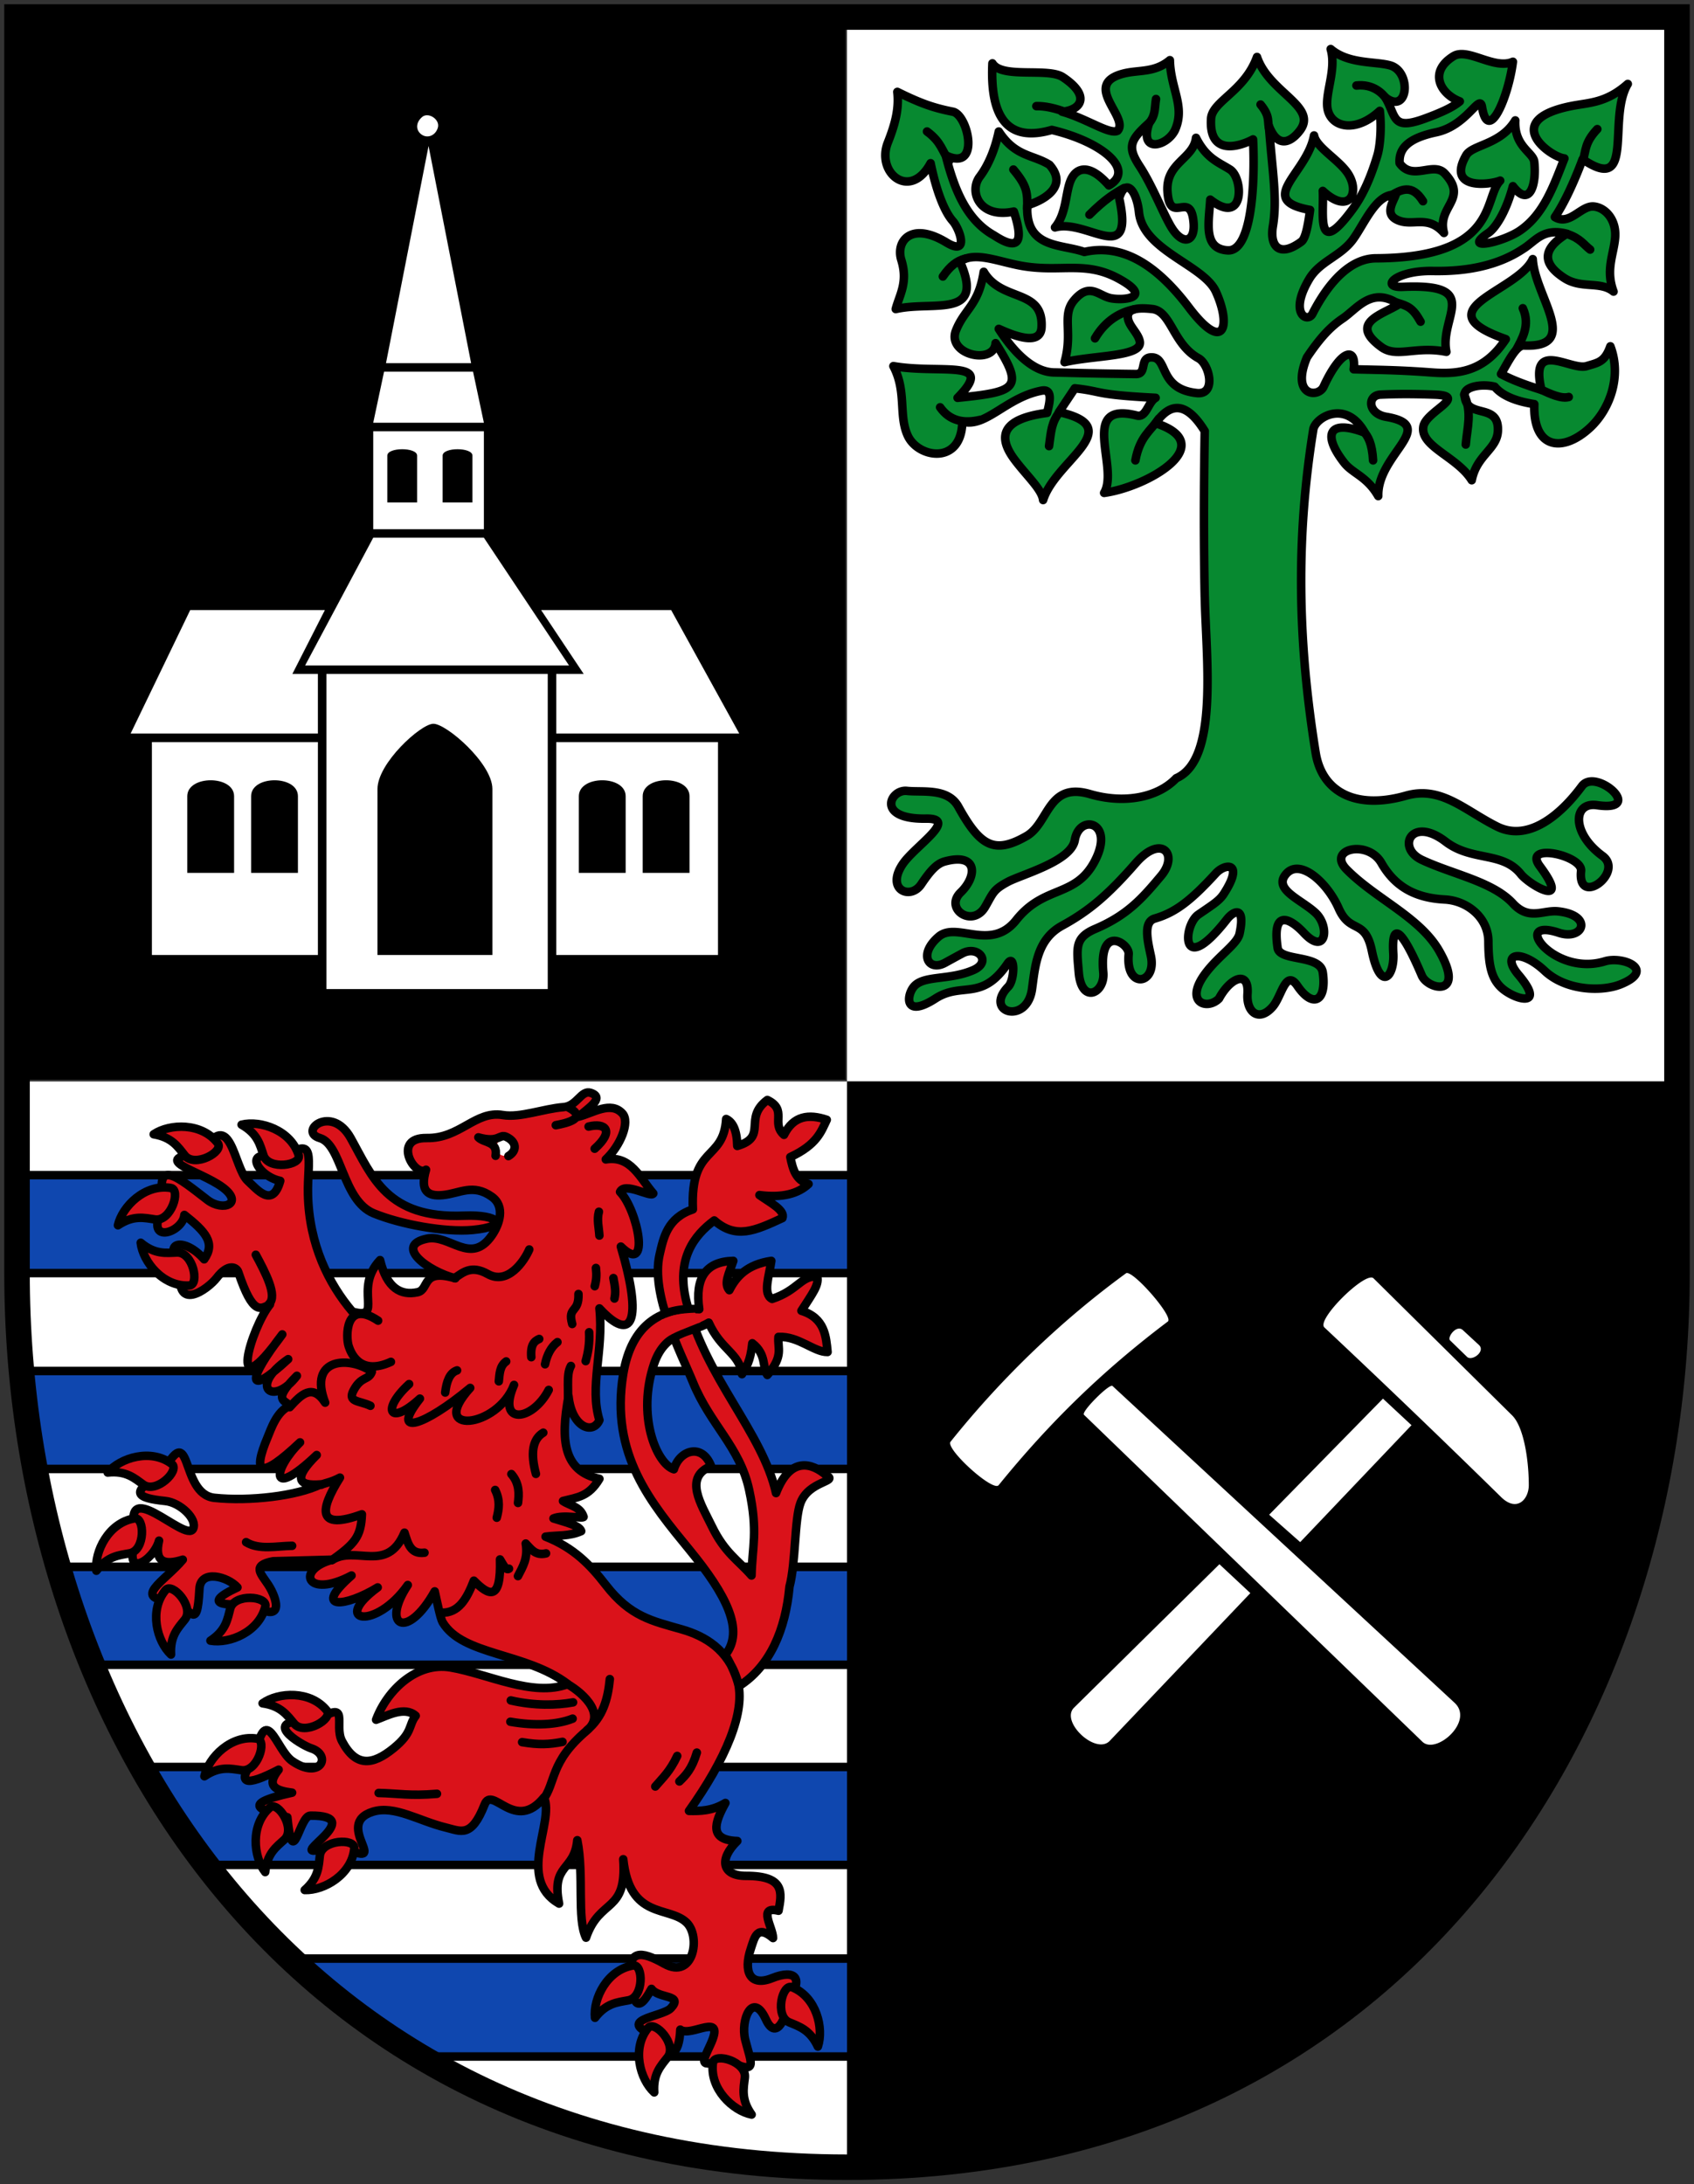 <?xml version="1.0" encoding="UTF-8"?> <svg xmlns="http://www.w3.org/2000/svg" width="398" height="513"><rect width="100%" height="100%" fill="#333333" stroke="none"/><path d="M3.628 3.57h195v250h-195z"></path><path d="M201 6h195v250H201Z" style="fill:#fff" transform="translate(-2 -2)"></path><path d="M199 254h195c0 50 4.537 109.82-35 170-39.537 60.18-105 85-160 85z"></path><path d="M201 256H6c0 50-4.537 109.82 35 170 39.537 60.18 105 85 160 85z" style="fill:#fff" transform="translate(-2 -2)"></path><path style="fill:#078930;stroke:#000;stroke-width:2;stroke-linecap:round;stroke-linejoin:round" d="M285.05 142.15c-.244-11.503-.252-24.422 0-38.903-4.386-7.09-8.146-6.665-11.541-1.861 15.228 4.99-1.801 14.952-12.1 16.38 3.583-5.913-6.06-21.641 7.647-18.18 2.281.619 2.64-3.124 4.452-4.153-14.667-.745-12.161-1.489-18.986-2.234l-3.723 5.584c16.381 3.63-.937 11.462-3.723 20.662-.277-2.512-3.881-5.719-6.701-9.493-4.206-5.63-2.792-9.617 7.632-10.982.72-2.726 1.334-5.714-1.303-5.212-8.325 1.584-13.1 8.792-18.614 7.259-.154 10.232-10.284 8.627-12.773 3.396-2.269-4.771-.24-10.417-3.421-16.425 11.1 1.941 24.316-1.889 15.08 7.446 13.818-1.434 15.81-2.109 8.935-12.844-.391 5.238-11.554 2.724-9.307-2.978 1.985-5.04 5.312-5.889 6.515-13.774 4.243 7.239 14.06 3.788 13.588 13.03-.218 4.222-5.759 2.32-10.05.372 3.847 6.01 8.438 10.273 13.216 10.238 6.222.155 9.632.252 18.986.372 2.827.036.641-4.118 3.909-3.909 3.668.235 1.488 7.435 10.424 8.376 4.632.488 3-6.754.372-8.19-5.969-3.258-6.41-11.03-10.796-11.541-3.154-.368-5.854-.187-5.793 1.862.06 2.01 2.452 3.737 2.814 5.77.644 3.609-10.558 3.176-17.683 4.84 2.01-7.05-.732-10.977 2.234-14.519 3.528-4.214 5.668-1.246 8.376-.558 2.646.672 10.674.198 2.234-4.467-7.793-4.308-13.472-1.566-22.337-2.978-5.906-.941-11.404-3.641-15.08-1.117 6.067 13.679-6.371 9.133-15.08 11.168.86-3.309 2.954-6.248 1.303-11.541-1.345-4.31 2.254-9.162 10.61-4.095 5.528 3.352 3.041-3.282 1.489-5.03-2.104-2.364-3.977-7.553-5.212-13.588-4.814 8.909-12.884 2.296-10.05-4.84 1.829-4.609 2.66-8.137 2.234-11.913 5.662 2.808 8.715 3.802 13.03 4.653 3.658.721 6.581 14.314-1.675 10.238 2.034 8.02 4.895 15.208 11.355 18.8 4.798 3.147 7.478 2.905 4.654-5.584-8.141 1.731-10.601-4.752-8-8.19 1.889-2.501 3.528-6.157 4.467-10.61 3.971 6.01 7.942 5.344 11.913 7.818 4.725 5.356-2.029 8.588-5.212 9.493-.491 10.268 7.896 9.02 13.402 10.982 8.462-1.918 16.486 2.352 24.57 13.03 8.322 10.993 9.997 4.276 6.329-3.723-2.881-6.283-17.11-9.622-18.06-18.614-.533-5.05-3.102-8.322-4.654-3.351 3.65 16.499-7.545 4.767-15.08 6.887 2.783-3.329 2.421-8.323 3.766-11.235 1.355-2.932 4.422-3.752 8.892 1.369 6.165-3.484-1.147-10.1-13.402-13.03-9.784 2.85-14.6-2.106-13.96-15.636 2.204 3.666 13.04.937 16.522 3.229 6.58 4.328 4.406 7.756-.142 8.126 5.792 1.635 11.181 5.473 13.03 4.467 2.817-3.143-8.515-10.826 1.303-13.402 3.633-.953 7.322-.115 10.982-3.164.165 6.68 3.586 10.766 1.303 16.194-1.679 3.992-8.768 5.982-6.143-1.489-4.607 4.121-5.203 5.699-2.234 10.238 3 4.591 5.526 11.197 7.446 14.333 2.641 4.315 5.533 3.454 5.212-.931-.607-8.282-5.576.757-6.143-7.446-.473-6.845 6.104-7.681 6.701-12.658 2.448 4.884 5.358 5.748 8 7.446 3.138 2.01 3.496 13.427-4.653 7.07-.342 5.427-1.715 11.56 4.095 11.913 5.663.344 6.474-15.813 5.956-26.06-3.358 1.769-10.375 3.866-9.865-4.84.243-4.144 7.883-6.432 10.796-14.519 2.792 8.376 14.424 11.611 10.05 17.311-2.137 2.786-5.178 4.206-7.259-1.117.858 11.22 2.02 17.08.931 23.64-.726 4.385 1.353 7.485 6.701 3.537.976-.721 1.564-3.77 2.048-7.446-12.958-2.34-.653-8.545.931-17.497.494 2.85 6.06 5.81 8.092 9.14 2.748 4.5.051 9.528-6.04 3.89.33 5.04-1.767 16.216 7.01 4.293 1.909-2.592 3.929-6.323 5.831-12.669.583-1.944 1.028-6.187.558-10.424-5.638 5.19-11.06 3.897-12.168-.007-1.032-3.62 2.107-9.485.627-14.512 4.205 3.585 10.519 2.85 13.982 3.84 5.097 1.458 4.278 11.729-1.138 7.515 2.619 4.431 1.433 7.825 9.121 5.03 4.849-1.766 6.931-2.922 8.376-4.095-4.551-1.737-7.466-6.912-1.489-10.61 3.349-2.072 9.542 3.248 13.96 1.303-1.089 8.496-5.81 19.358-7.259 10.61-.545-3.289-3.463 4.408-10.796 5.956-6.543 1.382-8.807 3.821-8.562 7.259 3.03 4.269 7.922-.474 10.61 2.42 5.671 6.105-1.947 7.685-.186 13.96-3.851-4.335-7.253-1.465-10.796-2.978-3.234-1.381-1.235-4.094-.558-5.956-4.506-.476-7.295 6.722-10.02 10.449-2.908 3.982-7.772 5.099-10.272 9.282-4.905 8.207-.398 10.424.745 8.19 3.942-7.703 9.08-13 14.891-13.03 29.06-.137 25.23-14.281 29.22-18.242-2.358.973-12.726 2.31-8-5.956 1.431-2.504 8.128-2.471 11.541-8.19-.312 6.12 4.204 7.498 4.453 9.693.591 5.206-.985 11-5.01 5.756-1.638 6.148-4.11 9.848-5.77 10.982-6.463 4.414 3.413 2.204 7.446-.558 5.499-3.768 7.798-10.226 10.424-16.939-3.215-.278-15.181-8.887 1.489-12.285 4.237-.864 8.223-.626 13.402-5.212-4.903 8.154 1.858 26.15-10.61 17.683-2.041 5.453-4.371 10.447-6.515 13.588 3.472 2.103 6.119-2.741 9.111-2.489 2.713.229 5.384 3.077 5.04 7.329-.321 3.914-2.297 7.56-.372 12.658-3.101-2.544-7.505-.565-11.541-3.164-6.785-4.37-3.408-7.947.558-10.424-5.644-1.425-7.341 1.756-10.238 3.537-5.951 3.982-13.292 5.358-21.22 5.212-8.84-.163-12.584 3.968-7.07 3.723 18.884-.839 8.529 7.07 10.238 15.263-7.197-1.458-11.657 1.515-15.263-1.117-7.796-5.69.098-7.558 4.095-10.05-6.33-4.305-9.78 1.036-13.216 3.351-2.844 1.916-5.265 4.486-8.376 9.121-3.84 9.153 2.666 9.583 3.909 6.887 4.157-9.02 7.764-9.368 7.07-4.095 5.562.162 9.931.125 18.242.745 6.109.456 12.362.016 17.497-7.818-19.918-7 2.854-11.158 6.329-18.8.484 8.773 11.618 20.951-2.234 20.289-1.737.139-3.475 3.727-5.212 6.701 2.01 1.049 4.533 2.183 9.493 3.723-2.903-12.12 6.899-4.454 10.61-5.584 2.716-.827 4.252-.921 5.584-4.653 2.7 7.07-.118 14.834-4.84 19.17-6.351 5.835-13.359 5.04-13.03-5.584-4.264-.668-7.523-1.939-9.307-4.095-2.854-.745-7.14-.08-7.07 1.861.208 6.02 8.163 1.612 7.818 8.562-.213 4.296-4.995 5.652-6.143 11.541-3.421-5.543-12.239-7.924-11.355-12.658.664-3.557 10.731-7.176 2.606-7.446-2.987-.099-7.197-.248-12.658 0-3.156.121-3.1 4.462 1.303 5.212 12.469 2.125-2.127 8.777-1.861 18.614-2.668-4.649-6.03-5.287-8-7.818-5.129-6.566-3.746-10.347 4.84-7.07-4.445-7.933-11.641-3.579-12.1-.745-4.141 25.648-3.626 50.09.558 75.945 1.488 9.194 9.415 13.42 21.22 10.05 8.269-2.359 13.791 3.469 21.406 7.259 7.19 3.58 14.707-2.449 19.917-9.493 3.307-4.47 15.13 6.159 3.537 4.467-5.676-.828-6 6.578 1.303 11.913 5.25 3.834-5.923 12.203-5.03 3.537.38-3.673-13.893-6.783-9.679-1.117 7.488 10.07-2.345 4.52-4.467 1.861-4.31-5.399-11.526-2.918-17.683-7.632-8.01-6.13-11.652 1.425-5.584 4.281 7.227 3.403 16.652 5.08 21.406 10.238 3.784 4.106 7.083 1.483 10.61 1.861 8.336.894 5.998 6.949.186 5.03-11.538-3.819-1.342 10.407 10.796 6.701 4.254-1.299 12.136 1.979 3.723 5.398-4.332 1.76-12.79 1.596-17.869-3.164-5.575-5.226-10.441-4.152-6.143.931 6.102 7.216.324 6.211-3.164 3.723-3.15-2.247-3.879-5.677-3.909-11.541-.029-5.739-5.086-9.598-10.238-9.865-6.614-.343-11.57-2.754-14.891-8.562-3.193-5.585-12.904-3.304-8.19 1.489 6.773 6.888 17.236 11.204 21.778 19.17 6.284 11.02-2.669 9.111-4.095 5.77-4.686-10.981-7.155-12.896-6.701-5.212.318 5.375-2.983 9.3-5.03-.558-1.624-7.837-5.064-3.824-7.818-10.05-2.786-6.298-9.534-12.194-12.658-7.632-2.331 3.404 4.02 5.707 7.259 8.749 3.386 3.175 2.427 10.284-2.792 4.654-2.846-3.07-7.552-6.06-6.143 3.537.48 3.268 9.985 1.494 10.61 5.77.982 6.724-2.245 8.589-5.956 3.164-2.762-4.04-3.68 2.402-5.77 4.84-3.249 3.787-6.255 1.361-5.956-2.978.391-5.679-4.03-3.838-6.701 1.117-2.815 2.838-8.296.887-3.164-5.956 3.107-4.143 7.478-6.846 8-9.307 1.426-6.667-1.403-5.364-2.978-3.351-11.1 14.186-10.302 1.357-6.701-1.117 3.318-2.279 4.91-3.23 5.956-4.84 4.905-7.545.402-7.309-1.861-4.84-5.794 6.322-9.453 9.2-14.333 10.61-2.703.781-1.75 5.01-.931 8.749 1.487 6.791-5.972 8-5.212-.372.231-2.543-7.03-7.224-5.956 4.281.451 4.851-5.119 7.66-5.77 0-.496-5.838-.977-8.15 3.909-10.238 7.557-3.229 11.03-7.188 15.45-12.471 4.173-4.987.097-9.911-5.956-2.978-6.314 7.232-10.776 11.138-17.311 14.705-5.932 3.237-6.329 9.509-7.07 14.891-1.175 8.496-11.487 5.516-5.584-.558 1.58-1.626 1.601-8.03-.186-5.398-6.089 8.955-10.725 4.173-16.939 8.19-7.07 4.569-6.862-.348-5.212-2.606 2.196-3 8.379-1.564 14.15-4.095 4.408-1.934 1.072-5.879-2.606-3.909a555.666 555.666 0 0 0-4.095 2.234c-3.784 2.064-6.34-1.955-1.489-6.143 4.259-3.677 12.273 3.62 18.242-3.909 6.639-8.374 14.09-5.114 18.614-14.15 4.494-8.98-3.779-10.905-4.84-4.654-.858 5.057-12.535 8.07-15.822 9.865-3.333 1.823-3.321 2.476-5.212 5.77-2.949 5.139-9.759.498-5.77-3.351 3.833-3.698 4.141-9.38-3.723-7.259-1.88.507-3.356 2.086-5.584 5.398-2.518 3.743-8.448 1.258-4.281-4.84 2.881-4.215 13.247-10.74 5.398-10.61-11.815.196-8.395-6.932-4.467-6.515 3.66.389 9.618-.762 12.1 3.723 5.106 9.227 8.416 11.253 16.01 6.887 5.355-3.079 4.945-12.77 14.891-9.865 8.325 2.431 16.12.686 20.289-3.723 9.972-4.321 7.01-27.96 6.701-42.626z" transform="translate(-2 -2)"></path><path d="m345.69 314.39 3.768 3.482c1.653 1.528-1.64 3.917-2.783 2.805l-3.986-3.877c-.736-.716 1.504-3.793 3-2.41zm-32.529-.622c-1.967-1.849 9.738-13.323 11.541-11.541l32.574 32.2c2.716 2.685 3.907 10.384 3.909 16.38 0 3.335-2.794 6.442-6.515 2.792a2654.962 2654.962 0 0 0-41.509-39.834zm-12.975 43.984 7.291 6.438 26.15-27.462-6.701-6.242zm-45.836 45.31c-3.326 3.281 5.132 11.217 8.386 7.799l33.03-34.694-7.269-6.787zm2.32-68.785c-.718-.694 6.01-7.41 6.701-6.769l80.38 74.42c4.67 4.324-4.351 12.247-7.559 9.149zm-20.04 16.538c-1.339 1.649-12.597-8.585-11.3-10.206 12.313-15.384 26.438-28.769 41.22-39.556 1.412-1.03 11.292 10.223 9.833 11.323-15.11 11.387-27.614 23.485-39.755 38.439z" style="fill:#fff" transform="translate(-2 -2)"></path><g style="stroke:#000;stroke-width:2;stroke-linecap:round;stroke-linejoin:round"><path style="fill:#0f47af" d="M70 462h132v23H99c-10.691-7.667-20.539-15.333-29-23Zm-35-45h167v23H49c-5.315-7.667-10.4-15.333-14-23Zm-20-47h187v23H23Zm-8-46h195v23H10Zm-1-46h196v23H6Z" transform="translate(-2 -2)"></path><path style="fill:#da121a" d="M172.43 390.64c4.555-5.741.159-14.13-8.376-24.57-9.05-11.07-18.74-22.409-15.636-41.32 1.964-11.968 9.196-15.836 17.869-15.263-1.035-7.278 1.487-11.204 8-11.355-1.01 3.02-2.313 5.297-.931 6.887 1.673-3.306 4.249-6.05 9.865-6.887-.461 3.414-2.103 7.813.186 8.935 6.143-2.02 6.887-5.611 10.61-5.212.43 2.01-1.179 4.01-3.723 8 5.537 1.698 5.791 6.096 6.143 9.679-3.143.073-6.858-3.791-11.541-3.537-.247 2.667 1.278 4.449-2.606 8.935-1.234-1.714-.117-4.832-3.537-7.446-.46 4.497-1.485 5.606-2.42 7.259-.647-4.995-4.928-5.661-7.818-12.1-3.971 2.454-10.163 1.744-12.844 9.679-4.102 12.143.552 23.442 4.654 24.757 1.329-4.504 6.63-6.227 8.749-.745-6.527 2.642-2.319 8.987.186 14.15 3.038 6.257 6.205 7.975 9.307 11.541.135-6.611 1.584-10.234-.558-20.1-2.214-10.198-9.115-15.248-13.216-25.315-2.763-6.783-9.993-20.525-7.818-29.969.928-4.03 1.843-8.6 7.818-10.61-.62-15.201 7.183-11.147 7.818-21.22 1.561.726 2.533 2.628 2.606 6.329 7.3-2.126 1.283-6.506 7.07-10.796 4.831 2.336.761 5.41 3.909 8.19 2.236-4.523 5.837-4.95 10.05-3.537-1.305 2.73-2.268 5.832-8.562 8.749.552 2.809 1.29 5.471 4.281 6.329-2.444 2.272-6.121 3.31-11.541 2.606 2.55 1.799 6.113 3.599 5.398 5.398-6.582 3.056-10.947 4.976-16.01.558-4.695 3.502-9.08 9.01-6.515 19.17 4.512 17.87 17.849 30.589 21.03 44.86 3.385-8.738 8.466-7.097 11.913-4.095 2.693 1.433-4.203 1.232-6.161 6.392-1.456 3.839-1.094 14.12-2.588 19.668-.926 10.09-4.548 18.766-11.92 23.406-.493-2.218-1.657-4.901-3.158-7.398zm-70.17-121.36c7.818.16 11.409-6.493 17.869-5.398 4.092.693 9.525-1.489 14.287-1.86 3.166-.247 4.139-4.107 6.375-3.352 3.522 1.189-.858 3.723-2.792 5.584 3.352-.853 7.505-3.719 10.238-.745 1.831 1.993-.467 7.595-3.909 10.796 5.917-.99 8.02 4.372 11.168 8-.563 1.078-6.68-2.818-7.818-.372 4.178 4.309 7.294 19.859.186 12.844 5.235 17.671 2.676 22.844-5.03 14.519 1.055 9.927-2.416 18.34 0 26.25-1.537 3.479-6.461 1.737-7.259-5.584-1.926 10.21-1.22 17.572 7.259 19.359-2.535 4.22-5.079 4.312-8.562 5.212 1.682 1.138 4.04 1.263 4.84 3.723-.098.501-4.805-.604-7.07.372 2.761.875 6.106 1.633 6.515 2.978-2.792 1.263-5.584.92-8.376 1.303 6.664 2.616 10.511 6.657 14.15 11.355 5.767 7.451 10.88 8.423 17.869 10.424 5.478 1.568 10.88 4.794 13.03 11.913 2.2 7.286-2.846 18.769-11.355 30.713 2.687.046 5.389.036 8.562-1.861-2.56 4.632-3.953 8.711 2.792 8.935-4.373 4.247-3.649 8.208 2.048 8.19 9.228-.029 8.427 4.02 7.632 8.19-4.974-1.224-1.326 3.836-1.285 6.413-3.783-3.239-4.341-.135-5.23 2.521-1.765 5.28-.262 9.01 5.03 6.887 5.445-2.19 7.718 0 3.351 5.77.408 2.385-2.244 9.574-4.84 3.909-3.076-6.712-6.04.075-4.84 4.84 1.39 5.529 3.399 8.7-4.84 4.467-6.338 2.364-5.175.617-3.351-3.351 3.72-8.09-4.574-1.594-7.07-3.537-.225 6.04-2.679 7.685-5.212 1.675-10.947-3.97 1.01-4.609 2.978-6.701 3.114-3.306-2.876-2.168-4.541-4.55-3.698 6.891-4.33 2.032-5.139-2.151-.387-7.07 2.523-6.903 8.19-3.723 6.807 3.82 8.619-6.375 5.212-9.679-4.152-4.03-13.381-.592-14.891-14.891.91 12.844-5.501 8.935-8.749 18.428-2.198-4.522-.409-14.586-2.048-22.895-.699 7.379-6.159 5.472-4.281 14.891-10.08-5.845-1.017-19.02-3.537-24.943-6.807 8.441-12.142-2.943-13.96 1.675-3.117 7.918-5.545 6.261-9.121 5.398-6.26-1.511-12.04-5.294-17.12-3.723-9.652 2.981 5.273 14.02-7.446 8.19l-5.212.745c-7.291 1.821 11.642-8.13-2.048-8-2.633.024-4.118 13.316-5.398.372-4.993-1.408-12.336-2.837 1.117-5.77-3.738-.458-6.303-1.502-3.164-5.398-7.781 4.04-10.207 3.585-5.584-2.792 2.544-13.698 4.976-1.862 8.749.745 6.699 4.628 9.438-1.377 4.467-2.978-2.332-.751-13.203-7.268 1.117-6.329 8.344-5.469 4.097.79 6.143 4.654 3.224 6.091 7.096 5.734 12.1 1.675 4.602-3.733 3.469-5.415 5.212-7.632-2.606-2.323-6.701-.014-9.307.931 2.624-7.04 9.594-13.616 17.497-12.285 8.701 1.466 19.323 7.03 27.549 3.909-9.912-7.511-24.699-6.629-29.41-14.519-.524-.878-1.311-4.799-1.861-7.259-6.48 11.603-12.728 8.227-6.329-1.489-7.57 10.759-18.19 8.739-7.07.558-7.442 4.568-15.651 5.555-6.143-2.792-10.69 5.647-13.148-1.451-4.467-3.723l-13.96.372c-5.077.949-2.918 2.84-1.142 5.537 2.125 3.227 4.02 9.65-4.256 4.328-3.695.508-12.743.815-2.978-3.723-2.296-2.551-8.695-4.334-8.935.372-.539 10.583-2.132 4.244-5.956 2.792-10.499-.288-2.195-4.587 2.048-9.679-4.293 1.384-6.738.586-5.584-4.467-1.324 4.868-8.949 9.371-5.212-.745-4.493-15.97 11.523 1.547 13.216-2.048 1.056-2.241-3-6.156-6.515-6.515-6.865-.701-8.48-2.048-.931-6.143 7.501-14.02 4.099 4.519 12.471 5.398 8.188.86 19.364-.42 24.943-3.164-5.344.45-6.494-1.388-.931-6.887-11.47 10.889-10.186 3.213-3.909-2.978-9.472 8.943-11.268 7.438-7.621-1.217.804-1.909 2.139-6.111 5.201-7.346-.884-1.396-4.372-1.057 1.675-7.07-5.61 7.363-11.477 2.585-2.048-3.909-10.06 9.31-9.583 4.808-1.385-5.81-13.351 18.556-7.27-1.666-2.896-7.03-2.186 1-3.949 2.788-7.446-7.632-.366-1.091-2.325-2.187-5.067 1.384-1.948 2.539-10.282 8.841-8.335-2.874-4.763-5.695.784-6.748 5.398-1.489 2.707-3.83.34-6.489-4.653-10.424-.374 4.345-10.211 7.409-4.653-2.42-2.744-11.599 3.378-6.255 10.05-1.117 3.785 2.914 8.646.774 3.537-2.978-5.369-3.943-17.937-6.695-4.84-8 6.858-11.261 7.472 3.481 10.796 6.515 2.163 1.974 5.8 6.593 7.632 0-5.42-1.091-9.424-8.345.372-5.03 8.405-6.402 5.967.265 6.143 8.19.263 11.835 4.897 21.05 10.424 27.549 7.556 2.115.103-5.345 6.515-12.1 1.595 6.633 4.906 8.383 8.798 7.55 2.888-.618.782-5.665 8.886-3.269-6.427-1.656-14.485-7.66-6.701-9.307 5.374-1.137 10.311 6.362 15.263-.745 1.811-2.599 3.245-6.812 0-9.121-4.438-3.158-7.485-.759-11.541-.372-3.433.327-5.422-.873-3.909-5.956-2.619 1.943-8.176-7.617.186-7.446z" transform="translate(-2 -2)"></path></g><path transform="translate(-1 -3)" d="M121.49 272.45a1.909 1.974 0 1 1-3.817 0 1.909 1.974 0 1 1 3.817 0z" style="fill:#fff"></path><g style="stroke:#000;stroke-width:2;stroke-linecap:round;stroke-linejoin:round"><path d="M126.35 295.46c-1.211 2.797-5.057 8.408-9.752 5.764-3.927-2.211-5.846-.314-7.811.963m9.652-28.734c.573-3.479-2.75-2.969-4.049-4.327 4.944 1.395 4.876-.926 6.588-.109 2.427 1.159 2.56 3.267.47 4.505m18.841-6.932c3.922-.975 6.179.966 1.429 5.203m-6.351-9.805c5.02 2.61-.257 3.82-2.783 4.281m9.429 33.532c.189 1.71.105 2.884-.282 4.281m.981-17.488c-.521 1.866.006 3.732.113 5.597m-4.917 13.716c.169 4.585-2.622 2.862-1.467 7.05m9.675-10.787c.428 2.199.564 3.359.245 4.808m-5.947 7.914c.146 2.676-.258 4.802-.808 6.782m-6.637-4.458c-1.498 1.119-2.469 3.02-2.914 5.203m-1.367-5.947c-1.151.498-2.097 1.355-1.861 4.281m-5.902.998c-1.534 1.08-1.548 2.92-1.73 4.676m-9.811-2.574c-1.713.556-2.469 2.547-2.783 5.203M62.1 296.696c2.275 4.22 5.116 9.607 3.14 11.52m25.597 3.959c-7.844-5.218-7.613 3.954-6.913 5.998.405 1.183 2.359 7.138 9.922 3.68m37.07 6.588c-3.849 7.454-12.307 8.406-8.148-1.176-3.866 10.255-20.469 11.891-10.295.708-10.774 8.99-19.02 11.639-11.816 2.512-7.192 6.608-9.117 2.606-2.534-3.421m38.01-4.252c-1.265 2.288-.299 5.741-.87 10.853m-5.623 4.82c-2.602 1.569-2.987 4.952-1.73 9.678m-5.765.041c1.969 2.261 1.805 4.785 1.561 6.782m-5.37-3.05c1.2 2.388.909 4.477.376 6.519m-16.976 8.217c-3.344.442-3.909-2.266-4.709-4.708-4.104 9.752-11.512 2.83-17.09 6.486 5.386-3.866 6.891-5.474 7.088-10.796-10.532 3.847-10-.929-5.152-8.618-2.107 1.148-3.669 1.287-4.359 1.67m-6.883 14.345c-3.718.058-7.738 1.024-10.812-.852m70.47 2.636c-2.524.604-3.522-1.038-4.769-2.312.594 3.512-.738 5.484-1.83 7.646m-2.104-1.741c-.706.532-1.412-1.053-2.118-2.178.296 9.963-2.614 8.561-6.136 4.987-1.667 4.311-3.612 7.694-7.69 7.526m-.981 42.536c-6.387.541-9.202-.108-13.707-.194m45.686-21.28c-3.863.703-9.08.822-14.629-.457m14.525 4.28c-3.651 1.467-8.907 1.725-14.629.727m12.259 4.725c-3.165.62-5.541.732-9.495.069m20.602-14.806c-.46 4.702-1.595 8.862-5.415 12.05m-4.954-11.1c3.081 1.56 9.884 6.978 5.02 11.09-8.957 7.582-7.144 12.181-10.533 16.586m31.719-10.58c-1.717 3.663-3.435 5.162-5.152 7.177m9.76-7.967c-1.141 3.84-2.615 5.346-4.099 6.782m-72.59-88.23c-2.547-1.252-5.462-.791-3.96-3.62 1.85-3.486 3.527-2.261 4.295-4.379-5.108-3.66-15.09-3.422-10.969 7.262-3.01-4.621-5.675-1.863-8.338 1.069" style="fill:none" transform="translate(-2 -2)"></path><path d="M35.06 293.88c.526 4.521 5.269 10.393 11.401 10.04 2.504-.144.892-7.89-2.877-7.749-2.556.096-5.161.517-8.523-2.29zm-5.344-4.108c1.01-4.439 6.348-9.771 12.407-8.765 2.474.411.045 7.94-3.688 7.398-2.532-.368-5.077-1.065-8.719 1.367zm8.396-21.37c3.771-2.549 11.315-2.782 15.05 2.098 1.523 1.993-5.4 5.821-7.751 2.871-1.594-2-2.974-4.25-7.294-4.969zm20.654-2.252c4.418-1.094 11.581 1.288 13.401 7.154.743 2.396-7.08 3.604-8.266.024-.807-2.427-1.327-5.01-5.135-7.178zm135.39 216.52c1.449-4.315-.343-11.647-6.04-13.938-2.327-.935-4.166 6.759-.696 8.237 2.354 1 4.89 1.73 6.737 5.701zm-15.56 15.965c-4.464-.888-9.935-6.088-9.09-12.171.345-2.484 7.936-.255 7.492 3.491-.301 2.54-.93 5.103 1.597 8.68zm-22.886-5.208c-3.356-3.075-5.335-10.359-1.457-15.12 1.584-1.945 6.917 3.899 4.594 6.872-1.575 2.02-3.443 3.88-3.138 8.249zm-13.919-17.521c-.474-4.527 2.874-11.292 8.935-12.285 2.475-.406 2.593 7.505-1.117 8.19-2.516.465-5.15.622-7.818 4.095zm-68.2-30.01c4.549.165 11.07-3.633 11.651-9.748.237-2.497-7.664-2.077-8.095 1.67-.293 2.541-.271 5.18-3.555 8.08zm-9.286-4.215c-2.791-3.596-3.517-11.11 1.108-15.15 1.889-1.651 6.162 5.01 3.373 7.547-1.892 1.722-4.046 3.246-4.48 7.604zM50.026 419.18c.98-4.445 6.292-9.807 12.357-8.835 2.477.397.09 7.94-3.646 7.418-2.534-.353-5.083-1.036-8.711 1.417zm13.677-17.13c3.703-2.647 11.239-3.076 15.09 1.704 1.575 1.952-5.246 5.96-7.674 3.073-1.646-1.958-3.084-4.171-7.421-4.777zm-12.259-14.719c4.482.796 11.469-2.06 12.892-8.03.581-2.44-7.301-3.122-8.249.529-.643 2.476-.988 5.092-4.643 7.505zm-9.26 3.268c-3.322-3.112-5.22-10.418-1.288-15.14 1.606-1.927 6.873 3.976 4.517 6.923-1.598 1.998-3.486 3.841-3.229 8.213zm-14.879-42.751c2.946-3.47 10.15-5.723 15.05-2.026 2 1.51-3.636 7.06-6.693 4.85-2.074-1.498-4.01-3.294-8.361-2.824zm-2.665 23.06c-.474-4.527 2.874-11.292 8.935-12.285 2.475-.406 2.593 7.505-1.117 8.19-2.516.465-5.15.622-7.818 4.095zm52.49-101.63c-5.167-1.515 2.758-8.04 7.259 0 5.1 9.114 8.491 18.979 26.618 18.242 8.411-.342 10.753 2.529 2.048 3.351-6.427.606-16.866-1.275-23.267-3.909-7.363-3.03-7.423-16.15-12.658-17.683z" style="fill:#da121a" transform="translate(-2 -2)"></path><path d="M273.6 25.25c-.419 2.296.129 4.405-2.699 6.701m57.61 16.194c2.606-1.653 5.212-3.066 7.818 1.117m40.951-16.939c-2.992 3.17-2.638 5-3.351 7.259m-53.24-17.497c3.813-.401 6.04 1.712 7.07 3.164m-29.596 1.303c2.469 3 1.433 4.02 2.141 6.143m-54.818-5.77c1.88-.044 4.234.387 7.353 1.582m-33.04 4.374c3.444 2.54 3.475 4.592 5.212 6.887m15.08 2.048c3.352 3.975 3.305 5.539 3.257 9.214m14.612 1.396c3.733-3.721 6.01-5.062 8.097-6.236m-42.533 20.755c1.737-2.509 3.288-3.67 5.212-4.188m30.527 18.707c2.552-4.354 6.105-6.152 9.121-6.794m61.798-1.582c2.606.789 3.723 1.169 5.584 4.467m34.529-20.568c3.02 1.018 3.816 2.481 5.305 3.63m-15.822 13.774c1.864 4.04-.331 7.456-1.396 9.493m5.584 9.586c2.161 1 4.882 2.281 6.608 1.768m-24.57-.558c1.882 4.261.72 7.653.372 11.727m-24.01-3.071c1.038 1.084 2.02 2.839 2.234 6.794m-55.842 0c1.042-5.623 3.543-6.869 5.491-9.772m-23.267-1.675c-1.985 2.567-2.02 4.611-2.513 8.097m-25.594-9.121c2.31 3.276 5.639 3.819 9.307 2.978" style="fill:none" transform="translate(-2 -2)"></path></g><path d="M130.69 160.29h-52v74h52v-74zm-40 27c0-6 10.07-15.21 13.09-15.303 3.02-.093 13.907 9.303 13.907 15.303v39h-27zm-14-11h-39v50h39zm-30.691 30.715v-18c0-5 11-5 11 0v18zm15 0v-18c0-5 11-5 11 0v18zm109.69-30.715h-38v50h38zm-32.691 30.715v-18c0-5 11-5 11 0v18zm15 0v-18c0-5 11-5 11 0v18zm-76.31-32.715v-14h-6l7.637-15H46.688l-14 29zm99 0-16-29h-30.547l10 15h-6.453v14zm-40-16-20-30h-26l-16 30zm-20-55h-26v23h26zm-22.691 16.715v-11c0-2 7-2 7 0v11zm13-11c0-2 7-2 7 0v11h-7zm9.691-7.715-2.547-12H92.235l-2.547 12zm-3-14-10-51-10 51zm-7.824-55.27c.609-1.961-2.248-3.804-3.702-2.532-1.454 1.271-1.548 2.99-.215 4.04 1.333 1.053 3.308.45 3.917-1.511z" style="fill:#fff" transform="translate(-2 -2)"></path><path d="M6 6h390v295c0 105-65 210-195 210S6 406 6 301Z" style="fill:none;stroke:#000;stroke-width:6" transform="translate(-2 -2)"></path><path d="M157.33 311.99c2.654-1.331 5.307-1.581 7.961-1.688l1.303 2.244c-3.02 1.243-6.535 2.387-8.411 3.858z" style="fill:#da121a" transform="translate(-2 -2)"></path></svg> 